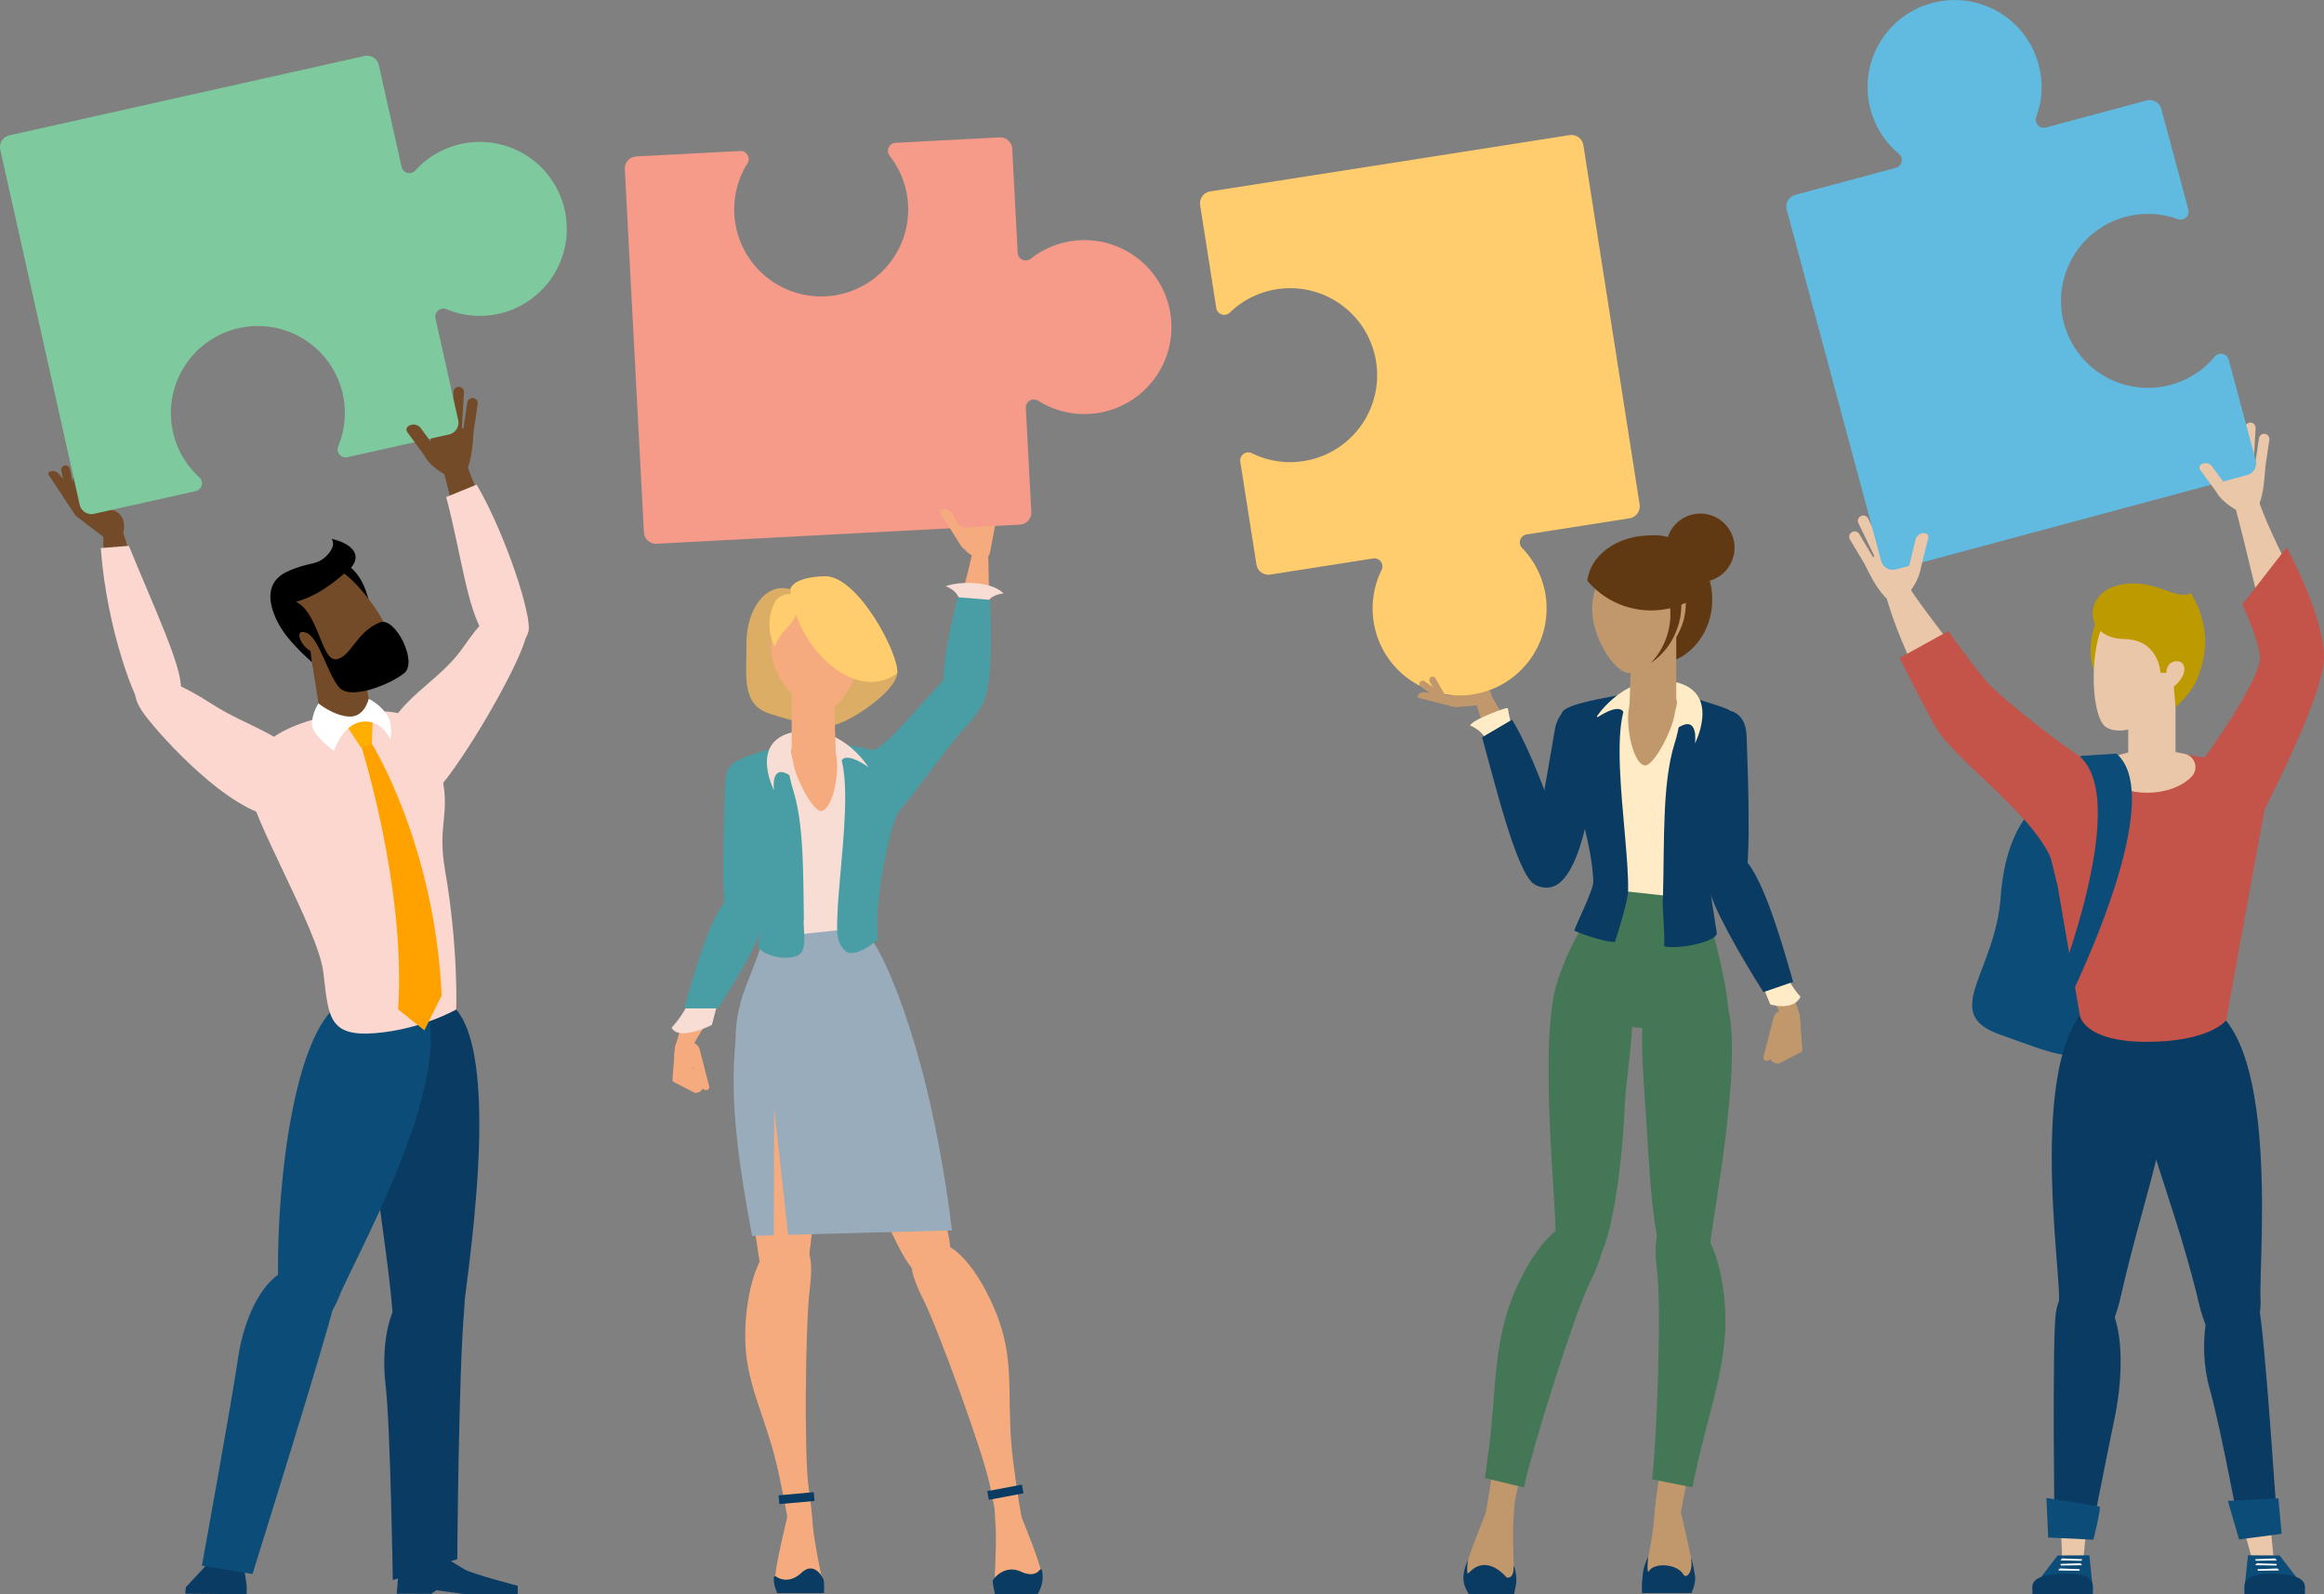 <?xml version="1.0" encoding="UTF-8"?> <svg xmlns="http://www.w3.org/2000/svg" id="Layer_1" data-name="Layer 1" viewBox="0 0 3893.11 2670.97"><rect x="0" y="0" width="3893.11" height="2670.97" fill="#808080" stroke="none"/><defs><style>.cls-1{fill:#734b28;}.cls-2{fill:#0a3b63;}.cls-3{fill:#fbd7d0;}.cls-4{fill:#0b4d78;}.cls-5{fill:#ffa200;}.cls-6{fill:#ffaf02;}.cls-7{fill:#fff;}.cls-8{fill:#7ec99d;}.cls-9{fill:#bd9b00;}.cls-10{fill:#eac7a8;}.cls-11{fill:#f5ab7d;}.cls-12{fill:#c4534a;}.cls-13{fill:#61bae0;}.cls-14{fill:#603913;}.cls-15{fill:#c1986b;}.cls-16{fill:#ffebc5;}.cls-17{fill:#437755;}.cls-18{fill:#ffcd6d;}.cls-19{fill:#f7ddd3;}.cls-20{fill:#499da5;}.cls-21{fill:#d98b65;}.cls-22{fill:#99acbb;}.cls-23{fill:#dbad65;}.cls-24{fill:#f69a8a;}</style></defs><path class="cls-1" d="M770.89,901.33c-11-45.55-22-92.09-32.21-126.71-27-91.7,39-9.14,39-9.14,13.6,43.95,37.77,91.85,59.38,135.85Z" transform="translate(0 0)"></path><path class="cls-1" d="M781.28,743.72l.14,0a8.73,8.73,0,0,0,10-7.35L800.2,677a8.8,8.8,0,1,0-17.4-2.71L774,733.81A8.72,8.72,0,0,0,781.28,743.72Z" transform="translate(0 0)"></path><path class="cls-1" d="M747,730.82h0a8.81,8.81,0,0,0,8.12-9.47l-5.77-73.93a8.81,8.81,0,0,0-17.57,1.34l5.77,74A8.81,8.81,0,0,0,747,730.82Z" transform="translate(0 0)"></path><path class="cls-1" d="M763.49,738.89h.25a8.67,8.67,0,0,0,9.18-8.15l4.31-73.19a8.81,8.81,0,1,0-17.59-1l-4.3,73.19A8.68,8.68,0,0,0,763.49,738.89Z" transform="translate(0 0)"></path><path class="cls-1" d="M734.28,740.22h0A8.82,8.82,0,0,0,740,729.16l-22.15-70a8.81,8.81,0,0,0-16.8,5.29l22.15,70.05A8.81,8.81,0,0,0,734.28,740.22Z" transform="translate(0 0)"></path><path class="cls-1" d="M722.9,721.88c-.62-22.13,70.24.67,70.24.67s-1.17,96.2-36.89,78.37c-40.5-20.22-45.16-38.23-45.16-38.23S723.52,744,722.9,721.88Z" transform="translate(0 0)"></path><polygon class="cls-2" points="407.24 2613.99 353.26 2614.22 311.33 2659.22 310.32 2670.23 413.23 2670.97 413.29 2657.86 407.24 2613.99"></polygon><path class="cls-3" d="M872.31,1020.44c-29.13-18.32-58.31,9.4-98.12,66.39S663,1171.94,641.87,1241.2s53.65,129.86,102.3,68.31,125.06-196,136.66-241.43S872.31,1020.44,872.31,1020.44Z" transform="translate(0 0)"></path><path class="cls-3" d="M747.41,832.8c24.27,90,34.61,186.81,63.3,229.5,31.67,47.12,66.73,23,74.45-3.81,6.89-24-37-161.15-86.68-246.55Z" transform="translate(0 0)"></path><path class="cls-2" d="M729.22,2600.06c-28.2,4.28-55.68,5.43-58.36,13.35s-6.29,56.79-6.29,56.79l57.95.22,8.54-6,45.64,6.24,90.57.35.06-14.09s-76.19-19.79-89.05-27.49C762.23,2619.76,729.22,2600.06,729.22,2600.06Z" transform="translate(0 0)"></path><path class="cls-2" d="M749.19,2136.7c-101.57-5.14-111.38,116.76-103.27,183.92S658,2647.38,658,2647.38L766,2612.26s2.25-314.33,11.75-420.3C781.82,2145.93,749.19,2136.7,749.19,2136.7Z" transform="translate(0 0)"></path><path class="cls-2" d="M730.79,1671.79c121.7,18.32,54.43,441.88,46.57,516.07s-107.48,173-119.8,10.77c-11.82-155.57-70.56-402.46-12.23-474.08S730.79,1671.79,730.79,1671.79Z" transform="translate(0 0)"></path><polygon class="cls-1" points="507.44 1014.3 593.18 1017.73 626.13 1224.67 543.03 1237.9 507.44 1014.3"></polygon><path class="cls-4" d="M666.11,1631.92c159.14,73.34-70.94,471.16-98.13,540.63s-101.11,115.54-102.3-40.47S493,1735.43,568.19,1681.77s97.92-49.85,97.92-49.85" transform="translate(0 0)"></path><path class="cls-4" d="M546.08,2124.33c-96.78-31.22-137.77,84-147.29,151s-60.56,348-60.56,348L423,2637.24s127.15-406.89,136.38-452.16S546.08,2124.33,546.08,2124.33Z" transform="translate(0 0)"></path><path class="cls-3" d="M586.44,1204.79c55.14-3.83,20.32-12.15,30.16-12.74,81.18-4.82,102,24.68,120.74,96.23,20,76.44-6,88.61,8.33,170.72,22.36,128.29,18.58,232.34,18.58,232.34s-58.06,33.5-136.46,39.72-77.4-29.23-86.12-101.89-124.46-264.51-126-317c-2-67.61,67.23-96.07,119.34-109.37C551.45,1198.64,572.34,1205.77,586.44,1204.79Z" transform="translate(0 0)"></path><path class="cls-3" d="M232.28,1150.66c19.91-28,66-7.48,124.47,29.95s114.13,46.5,160,102.36,43.37,97.63-56.21,85.66c-77.75-9.34-190-133.24-218-170.77S232.28,1150.66,232.28,1150.66Z" transform="translate(0 0)"></path><path class="cls-1" d="M207.87,896.68c22.61,82.46,89.9,205.64,90.17,254.71s-36.49,48.89-55.06,33.46S171,984.6,173.16,899.73,207.87,896.68,207.87,896.68Z" transform="translate(0 0)"></path><path class="cls-3" d="M215.88,914.5c45.8,111.84,87.18,198.83,87.39,238,.27,49.07-42.63,54.06-61.19,38.63-15.13-12.58-63.23-135.46-73.25-272.85Z" transform="translate(0 0)"></path><path class="cls-5" d="M609.26,1232.78l13.6,13.16s105.48,168.47,117,422.06l-29,58.27-43.92-35.15c13.55-207-63.33-445.94-63.33-445.94Z" transform="translate(0 0)"></path><polygon class="cls-6" points="624.38 1207.38 622.86 1245.94 604.76 1252.65 579.53 1214.52 600.76 1203.48 624.38 1207.38"></polygon><path class="cls-7" d="M647.32,1196.33c-13-18.55-29.74-25.32-29.74-25.32s-6.85,31.18-33.13,29.55-50.86-22-50.86-22-11.06,16.22-11.06,34.71S559.35,1258,559.35,1258s14.61-45.15,47.81-48.89,46.34,29.31,46.34,29.31S660.35,1214.88,647.32,1196.33Z" transform="translate(0 0)"></path><path d="M576.8,943.64c48.78,25.58,46.84,111.79,46.84,111.79l-88.23-79.76Z" transform="translate(0 0)"></path><path class="cls-1" d="M480.58,989.06c34.57-58.51,72.59-52.18,109.59-16.55s86.88,113,65.11,139.11-78.67,39.34-115.39,2.49c-10.64-10.67-26.67-20.13-36.58-32.9C479,1049.91,466.72,1012.51,480.58,989.06Z" transform="translate(0 0)"></path><path d="M555.28,902.55c45.64,11.54,50.39,35.46,25.62,55.24s-45.84,39.14-85.23,50.55c37.87,17.32,42.65,99.49,67.5,96.22s32.64-45.48,73.42-61.87c25-10.06,63.87,66.28,40.58,85.13s-88.27,44.93-107.89,25-34.41-84.44-55.94-92.57-10.89,20.63,6.71,30.56l2.57,18.81c-17.85-16-41.83-39.69-53.78-60.53-20.43-35.63-25.8-73.63,11.78-91.16s49.12-9.09,66.76-27.05S555.28,902.55,555.28,902.55Z" transform="translate(0 0)"></path><path class="cls-1" d="M120.58,845.32h0a7.34,7.34,0,0,0,8.75-5.54l9.6-43a7.36,7.36,0,0,0-5.56-8.74h0a7.35,7.35,0,0,0-8.75,5.54l-9.6,43A7.37,7.37,0,0,0,120.58,845.32Z" transform="translate(0 0)"></path><path class="cls-1" d="M120.44,837.53h0a7.33,7.33,0,0,0,5.67-8.65l-9.06-43.2a7.36,7.36,0,0,0-8.67-5.68h0a7.31,7.31,0,0,0-5.67,8.64l9.05,43.2A7.38,7.38,0,0,0,120.44,837.53Z" transform="translate(0 0)"></path><path class="cls-1" d="M176.84,902.27l-47.75-36.42a19.06,19.06,0,0,1-4.32-4.64L81.35,795.27a3.25,3.25,0,0,1,1.28-4.71h0a13.27,13.27,0,0,1,16,3.4l33.09,39.52a34.4,34.4,0,0,0,15.75,10.64l23.24,7.55s37.11-2.21,37.13,30.31c0,20.41-12.66,23.76-20.73,23.82A16.78,16.78,0,0,1,176.84,902.27Z" transform="translate(0 0)"></path><path class="cls-8" d="M289.8,723.75A145.71,145.71,0,1,1,566.67,747.6,13.5,13.5,0,0,0,582.06,766l170.1-38a20.3,20.3,0,0,0,15.38-24.24L729.48,533.45a13.5,13.5,0,0,1,18.4-15.38,145.71,145.71,0,1,0-52-232.53,13.5,13.5,0,0,1-23.2-6.08L634.63,109.2a20.3,20.3,0,0,0-24.24-15.38L15.88,226.73A20.31,20.31,0,0,0,.49,251L133.41,845.48a20.29,20.29,0,0,0,24.24,15.38l170.1-38a13.5,13.5,0,0,0,6.09-23.19A145,145,0,0,1,289.8,723.75Z" transform="translate(0 0)"></path><path class="cls-1" d="M720.72,776.4l17.83-13.09L704.9,717.47a15.12,15.12,0,0,0-21.13-3.25,7,7,0,0,0-1.5,9.8Z" transform="translate(0 0)"></path><path class="cls-4" d="M3505.48,1302.8c-85.82,15.6-144.66,72-154,200.23s-102.73,195.35,0,230.78,158.64,71.12,195.13-44.2S3505.48,1302.8,3505.48,1302.8Z" transform="translate(0 0)"></path><path class="cls-9" d="M3526.1,1015.66c-17.77,20.14-40.72,83.8-5.54,131.23s79.85-77.87,68.78-104S3538,1002.22,3526.1,1015.66Z" transform="translate(0 0)"></path><path class="cls-10" d="M3779.06,825.28c28.17,91.07,101.79,199.13,103.76,254.28s-39.3,57.62-60.66,41.62S3767.31,927.11,3740,834.41C3713,742.72,3779.06,825.28,3779.06,825.28Z" transform="translate(0 0)"></path><path class="cls-10" d="M3782.63,803.52l.15,0a8.74,8.74,0,0,0,10-7.35l8.8-59.37a8.81,8.81,0,0,0-17.41-2.7l-8.82,59.48A8.75,8.75,0,0,0,3782.63,803.52Z" transform="translate(0 0)"></path><path class="cls-11" d="M3748.37,790.62h0a8.81,8.81,0,0,0,8.11-9.47l-5.77-73.93a8.81,8.81,0,1,0-17.56,1.34l5.77,74A8.81,8.81,0,0,0,3748.37,790.62Z" transform="translate(0 0)"></path><path class="cls-10" d="M3764.85,798.69h.25a8.68,8.68,0,0,0,9.18-8.16l4.3-73.18a8.81,8.81,0,1,0-17.59-1.05l-4.3,73.2A8.69,8.69,0,0,0,3764.85,798.69Z" transform="translate(0 0)"></path><path class="cls-11" d="M3735.64,800h0a8.8,8.8,0,0,0,5.75-11l-22.14-70a8.81,8.81,0,0,0-16.81,5.29l22.15,70A8.81,8.81,0,0,0,3735.64,800Z" transform="translate(0 0)"></path><path class="cls-10" d="M3724.26,781.68c-.63-22.13,70.23.67,70.23.67s-1.16,96.2-36.89,78.36c-40.49-20.21-45.15-38.23-45.15-38.23S3724.88,803.8,3724.26,781.68Z" transform="translate(0 0)"></path><path class="cls-11" d="M3868,1059.2c28.59,15.16,19.66,52-8.14,111.12s-33,124.29-79.57,174-115.31,23.37-87.93-45.15,101.17-193.83,132.8-224.6S3868,1059.2,3868,1059.2Z" transform="translate(0 0)"></path><path class="cls-12" d="M3775,1395.12c10.81-26.93,118.11-225.81,118.11-294.42s-62.54-183.63-62.54-183.63l-74.06,95.53s26.65,56.66,29.29,88.86-87.49,166-108.11,186C3618.15,1345.23,3744.76,1470.44,3775,1395.12Z" transform="translate(0 0)"></path><path class="cls-11" d="M3259.6,1174.07c-19,26.23,5.29,55.3,56.36,96.12s84.48,97,148.2,121,113.79-29.93,59-79.33-176.34-129.26-218.3-142.91S3259.6,1174.07,3259.6,1174.07Z" transform="translate(0 0)"></path><path class="cls-2" d="M3550,1663.73c-164.84,9.3-100.63,437.5-100.8,507.79s71.59,143.34,103.65-.12c40.8-182.51,113.11-357.12,65.75-430.13s-68.6-77.54-68.6-77.54" transform="translate(0 0)"></path><polygon class="cls-10" points="3451.7 2538.89 3454.88 2623.53 3488.73 2626.28 3498.95 2519.51 3451.7 2538.89"></polygon><path class="cls-2" d="M3475.09,2150.59c95.75,3.33,80.86,160.13,67.85,222.52s-41,204.15-41,204.15l-60.23-6.64s-4.15-327.38,2.16-370.46S3475.09,2150.59,3475.09,2150.59Z" transform="translate(0 0)"></path><polygon class="cls-10" points="3799.82 2519.51 3809.32 2617.18 3776.51 2625.89 3747.51 2522.62 3799.82 2519.51"></polygon><path class="cls-2" d="M3749.29,2144.59c-54.18,0-69,106.87-47.84,181.61,19.39,68.47,52.3,248.05,52.3,248.05l61.89-8.92s-21.72-331.3-31.37-373.75S3749.29,2144.59,3749.29,2144.59Z" transform="translate(0 0)"></path><path class="cls-2" d="M3661.06,1675.28c165.09,1.14,122.11,432,125.76,502.19s-69.68,148-103.54,5c-49.13-207.53-130.61-351.09-86.91-426.36s64.69-80.83,64.69-80.83" transform="translate(0 0)"></path><path class="cls-12" d="M3738.88,1286c-26-16.19-74.13-22.8-112.34-24.75-9.12-.46-17.69-.67-25.24-.67-31.78,0-121.16,19.36-149.09,31.93-55.6,25-15.38,146.07-5.19,192.71l37.13,216.13s5.72,44.2,112.31,44.2c104.67,0,132.5-35.67,132.5-35.67l66.47-365.12C3795.43,1315.38,3763.79,1301.47,3738.88,1286Z" transform="translate(0 0)"></path><polygon class="cls-10" points="3565.13 1072.87 3644.41 1088.76 3644.41 1286.19 3565.13 1286.19 3565.13 1072.87"></polygon><path class="cls-10" d="M3671.3,1301.28c12.57-13,5.93-34.76-11.83-38.26-21.31-4.2-43.53-8.6-58.17-8.6-14.29,0-36.07,6.3-58.75,12.54-17.86,4.91-23.72,27.75-9.92,40.1,15.25,13.66,38.5,21.19,64.55,21.19C3626.56,1328.25,3654.8,1318.38,3671.3,1301.28Z" transform="translate(0 0)"></path><polygon class="cls-4" points="3499.99 2605.87 3446.89 2606.1 3404.65 2661.19 3505.88 2661.92 3499.99 2605.87"></polygon><rect class="cls-2" x="3404.65" y="2658.64" width="101.29" height="12.33" transform="translate(6910.59 5329.61) rotate(180)"></rect><polygon class="cls-7" points="3486.95 2614.96 3451.47 2614.42 3454.4 2611.09 3487.9 2612.36 3486.95 2614.96"></polygon><polygon class="cls-7" points="3483.19 2631.75 3447.7 2631.21 3450.64 2627.88 3484.14 2629.16 3483.19 2631.75"></polygon><polygon class="cls-7" points="3452.41 2622.96 3487.9 2622.42 3484.97 2619.09 3451.47 2620.37 3452.41 2622.96"></polygon><path class="cls-2" d="M3505.94,2658.64c-.08-12.66-10.61-22.27-45-22s-56.3,6.44-56.3,22,53.51,6.17,53.51,6.17Z" transform="translate(0 0)"></path><polygon class="cls-4" points="3765.74 2605.87 3818.85 2606.1 3861.09 2661.19 3759.85 2661.92 3765.74 2605.87"></polygon><rect class="cls-2" x="3759.8" y="2658.64" width="101.29" height="12.33"></rect><polygon class="cls-7" points="3778.78 2614.96 3814.27 2614.42 3811.34 2611.09 3777.84 2612.36 3778.78 2614.96"></polygon><polygon class="cls-7" points="3782.55 2631.75 3818.04 2631.21 3815.1 2627.88 3781.6 2629.16 3782.55 2631.75"></polygon><polygon class="cls-7" points="3813.33 2622.96 3777.84 2622.42 3780.77 2619.09 3814.27 2620.37 3813.33 2622.96"></polygon><path class="cls-2" d="M3759.8,2658.64c.08-12.66,10.61-22.27,45-22s56.3,6.44,56.3,22-53.51,6.17-53.51,6.17Z" transform="translate(0 0)"></path><path class="cls-4" d="M3428.1,2509.87l3,66.2,75.77,3.59s13.37-54.36,10.4-55.34S3428.1,2509.87,3428.1,2509.87Z" transform="translate(0 0)"></path><polygon class="cls-4" points="3732.1 2514.72 3750.79 2579.25 3822.15 2569.83 3816.67 2510.27 3732.1 2514.72"></polygon><path class="cls-10" d="M3653.12,1105.49c-.17-.1-.35-.13-.51-.21,8.68-14.54,14.55-19,8.47-49.08-10.92-54-75.52-41.84-106.81-39-56.17,5.15-58.4,182.6-25.52,201.66s99.28-19.31,102.39-41.75c1.76-12.77,4.22-15.24,6.38-24.07,7.49.9,15.41-11.6,20.15-19.89C3663.64,1122.73,3661.6,1110.33,3653.12,1105.49Z" transform="translate(0 0)"></path><path class="cls-9" d="M3509.23,1010.58c-12.05,27.37,5.16,59.58,49,60.11,58.61.71,61,56.47,61,56.47l9.86.1s-.56-16,13.14-18.91,19.23,7.19,16.13,19.23-17,23-17,23l3.15,34.31s27-23.84,36.1-47.22,29.25-77.16-10.27-143.62c-25.83,11.59-55.52-20.93-107.12-16.07C3531.11,981,3515.57,996.16,3509.23,1010.58Z" transform="translate(0 0)"></path><path class="cls-10" d="M3175.14,946.72c45.64,83.7,139.64,178,152.48,231.67s-27.13,64.26-51.23,52.8-103.38-162.38-122.78-256S3175.14,946.72,3175.14,946.72Z" transform="translate(0 0)"></path><path class="cls-10" d="M3143.06,959.8l-.12.07a9,9,0,0,1-12.33-3.06l-31.52-52.76a9,9,0,1,1,15.42-9.37l31.59,52.88A9,9,0,0,1,3143.06,959.8Z" transform="translate(0 0)"></path><path class="cls-11" d="M3170.47,934.2h0a9,9,0,0,1-11.39-5.8l-23.42-72.25a9,9,0,1,1,17.16-5.59l23.43,72.28A9,9,0,0,1,3170.47,934.2Z" transform="translate(0 0)"></path><path class="cls-10" d="M3158,948.27l-.24.12a8.9,8.9,0,0,1-11.88-4.14l-32.66-67.61a9,9,0,1,1,16.24-7.86l32.67,67.62A8.89,8.89,0,0,1,3158,948.27Z" transform="translate(0 0)"></path><path class="cls-11" d="M3186.19,938.12h0a9,9,0,0,1-9.77-8.22l-6.39-75a9,9,0,1,1,18-1.56l6.39,75A9,9,0,0,1,3186.19,938.12Z" transform="translate(0 0)"></path><path class="cls-10" d="M3189.8,916.31c-8.05-21.19-66.23,28.08-66.23,28.08s38.68,90.63,65.54,59.79c30.44-35,27.82-53.85,27.82-53.85S3197.86,937.5,3189.8,916.31Z" transform="translate(0 0)"></path><path class="cls-12" d="M3435.26,1437c-36.52-80.73-163.49-163.85-196-224.26-35.37-65.7-57-110.42-57-110.42l81.4-45s42.93,61,68,88.85c21.6,24,143.74,120.66,170.39,131.38C3579,1308.47,3468.7,1510.92,3435.26,1437Z" transform="translate(0 0)"></path><path class="cls-4" d="M3431.8,1691.67s142.2-341.86,53-423.52c-.62-.56,1.62-1.79,1.62-1.79l59-3.7c91.95,78.73-90.25,434.38-90.25,434.38Z" transform="translate(0 0)"></path><path class="cls-13" d="M3636.08,644.82a145.71,145.71,0,1,1,12-277.64A13.5,13.5,0,0,0,3665.83,351L3620.6,182.7a20.31,20.31,0,0,0-24.88-14.34l-168.48,45.28a13.5,13.5,0,0,1-16.15-17.74A145.71,145.71,0,1,0,3181,257.74a13.5,13.5,0,0,1-5.09,23.44l-168.48,45.28a20.3,20.3,0,0,0-14.34,24.87l158.1,588.31A20.3,20.3,0,0,0,3176,954l588.32-158.1A20.3,20.3,0,0,0,3778.69,771l-45.23-168.33a13.5,13.5,0,0,0-23.42-5.1A145.12,145.12,0,0,1,3636.08,644.82Z" transform="translate(0 0)"></path><path class="cls-10" d="M3216.15,958.2l-19.36-4.77,12.27-49.76a13.63,13.63,0,0,1,16.49-10,6.33,6.33,0,0,1,4.62,7.64Z" transform="translate(0 0)"></path><path class="cls-10" d="M3719.41,833.26l15.7-11.52-29.61-40.33a13.3,13.3,0,0,0-18.59-2.85,6.16,6.16,0,0,0-1.32,8.61Z" transform="translate(0 0)"></path><ellipse class="cls-14" cx="2771.57" cy="1004.8" rx="96.74" ry="108.05"></ellipse><path class="cls-15" d="M2503.19,1263.94c-8.3-30-24.18-59.32-29.56-83.27-7.27-32.33,25.57-13.34,25.57-13.34,16.77,29.52,36.77,60,55.52,89.25,0,0-1,68.07-6.79,83.06Z" transform="translate(0 0)"></path><path class="cls-16" d="M2534.52,1224.71c-7.05-25-8.44-37.68-8.44-37.68s2.5-4.23-30.61,9.36-32.69,19.24-32.69,19.24,17.3,6.41,25.3,21S2534.52,1224.71,2534.52,1224.71Z" transform="translate(0 0)"></path><path class="cls-2" d="M2532.88,1205.81c36.9,58.88,83.62,194.68,89.12,230.31,7.88,51.08-30.63,58.57-51.85,45.37-29.53-18.37-66.49-171.2-87.37-246.21Z" transform="translate(0 0)"></path><path class="cls-17" d="M2700,1598.24c59.68,42.91,24.77,174.24,21.14,263.64-3.73,91.86-23.56,239.7-50.69,252.66s-66.14-3.21-64.72-49.56-28.55-320.88,2.48-417.71S2689.84,1591,2700,1598.24Z" transform="translate(0 0)"></path><path class="cls-15" d="M2560.93,2422c-7.25,22.93-12.67,41.9-15.21,54-12.2,58.29-18.14,91.94-18.14,91.94l-43.44-10.86s7.74-27.89,19.94-122.78c.54-4.17,1-8.27,1.46-12.33Z" transform="translate(0 0)"></path><path class="cls-17" d="M2487.46,2476.44c1.91-13.09,4-28.18,6.22-45.5,12.2-94.89,8.23-156.45,30.76-230.93,20.21-66.79,72.68-156.23,119.27-152,54.61,4.92,47.45,44.73,20.33,99s-98.16,283.06-110.36,341.35c-.27,1.28-.53,2.55-.8,3.8Z" transform="translate(0 0)"></path><path class="cls-15" d="M2502.84,2501.7c-17,40.25-45,108.59-48.85,131.79-2.26,13.76,2.28,26.77,9.88,37.48h72.33a44,44,0,0,0,1.22-11.34c-.5-18.1-4.66-84.48-1.83-118.38,1.18-14.16,1.7-28.11,1.9-39.55Z" transform="translate(0 0)"></path><path class="cls-2" d="M2536.36,2671c.8-3.95,4-17.61,3.73-23.72,0-13-3.34-23.25-4.22-24.09-1,3.87,1.73,21.08-11.79,20.07,0,0-11.48-14.13-25.52-19-27.73-9.6-39.69,16.81-40.39,11.36-1.61-12.64,1.9-23.83,1.17-22.23-14.88,32.31-5.24,46.14,1.15,57.61Z" transform="translate(0 0)"></path><path class="cls-17" d="M2824.83,1599.45c-95.66-15.8-73.58,172.15-67.78,264.88,5.58,89.3,12.07,236.65,36.95,253.53s65.87,6.72,71.41-39.31,48.56-274.38,32.38-374.77S2861.21,1605.46,2824.83,1599.45Z" transform="translate(0 0)"></path><path class="cls-15" d="M2781.86,2422c-.79,25.43-2,46.29-3.73,59.08-7.9,59-8,93.27-8,93.27l39.07,3.69s2-28.87,22.05-122.42c2.53-11.75,5.29-22.92,8.19-33.62Z" transform="translate(0 0)"></path><path class="cls-17" d="M2835.07,2491.93q2.34-11.31,5.1-24.2c20.07-93.55,46.35-162.11,49.89-239.84,3.17-69.71-16.55-171.52-61.88-183.06-53.13-13.54-59.63,26.39-52.11,86.55,7.47,59.74-.85,286.2-8.55,347.16Z" transform="translate(0 0)"></path><path class="cls-15" d="M2807.65,2501.7c10.4,40.87,29.74,120.14,30,145.08a45.91,45.91,0,0,1-5.74,22.39h-81.36a44.19,44.19,0,0,1,.65-9.34c3.27-17.8,17.54-82.76,19.93-116.7,1.06-15,2.82-29.73,4.46-41.43Z" transform="translate(0 0)"></path><path class="cls-2" d="M2750.48,2669.17c-.28-8.05-.09-18.8.77-23.06.62-3.06-.76-17.59,10.24-38.73-2.24,10.89-2.16,30,.45,25.36,8.63-15.25,47.38-13.26,58.32,5.54,4.06,7,16.39-2.85,12.61-26.84,1.54-1,6.69,28.19,6.78,30,.55,10.65-2.56,19.71-6.19,27.69Z" transform="translate(0 0)"></path><path class="cls-17" d="M2764.17,1723.12c-48-1.56-173.4-19.25-154-81.47,30.91-99,93.85-156,99.32-191s79.21-55.8,79.21-55.8,44.71,25.55,58.35,79.52,44.67,163.92,47.22,209.63S2795.91,1724.15,2764.17,1723.12Z" transform="translate(0 0)"></path><path class="cls-2" d="M2637.14,1559.39c1.78-8.11,32.45-68.37,32-82.81-1.89-60.66-34-164.79-51.71-194.08-12.16-20.1-6.66-79.83-.45-89.48,9.62-14.89,77-24.15,98.34-29.11,26.8-6.18,52.09-12,60.1-11.11,14.68,1.71,116.24,32.51,120.82,36.58,36.63,32.54-35.48,156.08-32.32,289.26.33,13.81,9.86,70.37,12,84.3,2,13.85-60.56,28.3-88.08,22.71,1.37-21.78-4-69.55-2-85.34,4.66-37.32-58.45-23.76-58.45-6.49,0,11.58-12.81,56.15-22.1,84.37C2682.21,1578.19,2637.14,1559.39,2637.14,1559.39Z" transform="translate(0 0)"></path><path class="cls-16" d="M2727.37,1493.82c2.35-99-47.92-338.59,27.4-338.59,6.27.73,86.19-24,50.29,91-20.71,66.4-16.77,164.08-19.24,254Z" transform="translate(0 0)"></path><path class="cls-16" d="M2719.47,1192.62c-9.83-15.69-47.52,12-47.52,12s42.48-69.54,115.28-64.61c103.08,7,52.09,105.62,52.09,105.62s7.46-50.55-30.08-25.27S2719.47,1192.62,2719.47,1192.62Z" transform="translate(0 0)"></path><path class="cls-15" d="M2804.85,1198.73c-4.68,27.66-35.9,86.9-50.08,83.64-20.18-4.65-31-66.35-26.31-94s1.07-34.88,46.17-27.24S2809.54,1171.07,2804.85,1198.73Z" transform="translate(0 0)"></path><path class="cls-15" d="M2780.77,961.67h0a36.15,36.15,0,0,1,27.25,35v179.23c0,20-16.19,21.29-36.16,21.29h0c-20,0-42,2.07-42-17.9l5.83-182.62A36.15,36.15,0,0,1,2780.77,961.67Z" transform="translate(0 0)"></path><path class="cls-15" d="M2822.44,1029.35c-8.88,54.17-66.23,102.22-95.73,98-25-3.58-67.25-69.1-58.37-123.27s50.58-92.44,93.14-85.46S2831.32,975.17,2822.44,1029.35Z" transform="translate(0 0)"></path><path class="cls-15" d="M2986.7,1704c-44.42-77.1-114.93-171.85-122.92-221.64s29.55-57.32,50.33-44.56c38.74,23.77,69.56,164.21,94.17,241.73C3034.71,1762.73,2986.7,1704,2986.7,1704Z" transform="translate(0 0)"></path><path class="cls-16" d="M2936.41,1611.58l29.08,71.27s38,12.16,50.74-12.77c-26.63-28.89-33.09-64.83-33.09-64.83Z" transform="translate(0 0)"></path><path class="cls-2" d="M2954.05,1662.22c-36.91-58.2-87.21-144.63-92.89-180-8.6-53.63,31.83-61.74,54.21-48,32.63,20,65.38,129.66,88.46,210.87Z" transform="translate(0 0)"></path><path class="cls-15" d="M3014.69,1701.06l4.5,55a17.43,17.43,0,0,1-.5,5.8L2979,1782.38c-23-2.94-9.23-22.44-11.65-27.86l16.52-18.16s-24.34-24-2.15-44c13.92-12.56,24-6,29-.5A15.46,15.46,0,0,1,3014.69,1701.06Z" transform="translate(0 0)"></path><path class="cls-2" d="M2908.33,1507.08c15-2.41,20.43-46.43,20.91-112.19.45-62.1-1.79-112.79-3.43-162.58-2.14-65-82.37-51.39-77.2,18.12s6.51,170.63,15.76,211.77C2873.77,1504,2893.31,1509.5,2908.33,1507.08Z" transform="translate(0 0)"></path><path class="cls-2" d="M2599.39,1483.87c15.16,1.17,38.09-25.23,54-89,15-60.27,23.74-96.42,33.81-145.21,13.14-63.66-71.4-95.24-82.66-26.46s-32.34,173.86-33,216C2570.85,1482.05,2584.22,1482.7,2599.39,1483.87Z" transform="translate(0 0)"></path><path class="cls-15" d="M2982,1693.6h0a16.48,16.48,0,0,1,21.46,13.61l.23,1.83a16.55,16.55,0,0,1-7,15.64l-13.33,12.07c-4.68,4.24-7,10.1-7.89,16.34l-1.26,8.29c-1.23,8.67-10.24,17.48-16.38,15.64h0a5.36,5.36,0,0,1-3.59-6.69l16.79-65.1A16.6,16.6,0,0,1,2982,1693.6Z" transform="translate(0 0)"></path><path class="cls-11" d="M2488.82,1153.62h0a13.67,13.67,0,0,1-11.22,17.84l-1.52.19a13.73,13.73,0,0,1-13-5.74l-10.05-11c-3.53-3.87-8.39-5.75-13.57-6.5l-6.88-1c-7.19-1-14.52-8.45-13-13.54h0a4.45,4.45,0,0,1,5.54-3l54,13.75A13.73,13.73,0,0,1,2488.82,1153.62Z" transform="translate(0 0)"></path><path class="cls-15" d="M2485.52,1180.81l-45.6,3.88a14.48,14.48,0,0,1-4.82-.4l-58.27-15a2.48,2.48,0,0,1-1.69-3.32h0a10.11,10.11,0,0,1,10.78-6.28l38.92,5.37a26.25,26.25,0,0,0,14.34-2.06l17-7.64s19.82-20.25,36.48-1.9c10.46,11.52,5,19.9.5,24.06A12.78,12.78,0,0,1,2485.52,1180.81Z" transform="translate(0 0)"></path><path class="cls-14" d="M2659.09,973c6-48.21,57.46-75.68,102.88-75.68,49.6,0,75.8,34.58,75.8,89.21a108.27,108.27,0,0,1-1.43,17A139.3,139.3,0,0,1,2659.09,973Z" transform="translate(0 0)"></path><circle class="cls-14" cx="2848.37" cy="917.8" r="57.34" transform="translate(185.29 2282.92) rotate(-45)"></circle><path class="cls-14" d="M2804.35,963.13c14,26.44,16.61,60.21,4.44,92.39a115.65,115.65,0,0,1-43.29,55.27,118.05,118.05,0,0,0,24.94-39.7c14.24-37.66,8.23-77.47-12.53-105.2,0,0,2-5.36,4.22-11.16Z" transform="translate(0 0)"></path><path class="cls-18" d="M2138.77,484.62a145.71,145.71,0,1,1-41.7,274.76,13.49,13.49,0,0,0-19.33,14.16l27,172.2a20.3,20.3,0,0,0,23.2,16.92l172.36-27A13.5,13.5,0,0,1,2314.41,955a145.71,145.71,0,1,0,235.41-36.85,13.5,13.5,0,0,1,7.56-22.76l172.37-27a20.3,20.3,0,0,0,16.91-23.2l-94.21-601.86a20.3,20.3,0,0,0-23.2-16.91L2027.4,320.69a20.3,20.3,0,0,0-16.92,23.2l27,172.2a13.51,13.51,0,0,0,22.75,7.58A145,145,0,0,1,2138.77,484.62Z" transform="translate(0 0)"></path><path class="cls-15" d="M2419.2,1173.33h0a5.59,5.59,0,0,0,2.11-7.6l-16.62-29.21a5.59,5.59,0,0,0-7.61-2.09h0a5.59,5.59,0,0,0-2.11,7.6l16.62,29.21A5.61,5.61,0,0,0,2419.2,1173.33Z" transform="translate(0 0)"></path><path class="cls-15" d="M2415.13,1169h0a5.57,5.57,0,0,0-1.23-7.78l-27.22-19.75a5.62,5.62,0,0,0-7.81,1.23h0a5.58,5.58,0,0,0,1.23,7.79l27.23,19.75A5.61,5.61,0,0,0,2415.13,1169Z" transform="translate(0 0)"></path><path class="cls-11" d="M1619,879.6h0a7.88,7.88,0,0,0,7.27-8.48l-5.16-66.24a7.89,7.89,0,1,0-15.74,1.19l5.17,66.27A7.89,7.89,0,0,0,1619,879.6Z" transform="translate(0 0)"></path><path class="cls-11" d="M1636.89,871.65h0a7.89,7.89,0,0,0,7.27-8.48L1639,796.93a7.89,7.89,0,1,0-15.73,1.2l5.16,66.27A7.88,7.88,0,0,0,1636.89,871.65Z" transform="translate(0 0)"></path><path class="cls-11" d="M1655.51,883h0a7.91,7.91,0,0,0,7.27-8.49l-5.17-66.24a7.89,7.89,0,0,0-15.74,1.2l5.17,66.27A7.9,7.9,0,0,0,1655.51,883Z" transform="translate(0 0)"></path><path class="cls-11" d="M1669,868c-.42-1.81-18.16-17.71-19.15-19.26,0,0-22.84-4.42-34.06,1.44s-3.06,32-3.68,37.58l-4.92,2.94s-2.85,29.05,22.89,40.67c16.15,7.29,24.58,3.72,27.5-2.64C1658.91,925.76,1669,868,1669,868Z" transform="translate(0 0)"></path><path class="cls-11" d="M1655.34,898.9h0a7.35,7.35,0,0,0,8.65-5.78l12-60.65a7.34,7.34,0,1,0-14.4-2.89l-12,60.69A7.35,7.35,0,0,0,1655.34,898.9Z" transform="translate(0 0)"></path><path class="cls-11" d="M1629.29,924.41c-17.74,82.19-53.87,187.79-46.7,234.9s43.12,43.07,58.14,25.59c28-32.56,15.25-167.83,15-244.69C1655.55,857.67,1629.29,924.41,1629.29,924.41Z" transform="translate(0 0)"></path><path class="cls-19" d="M1608.85,1013.8c-.72-24.55-24.79-31.53-24.79-31.53s18.29-7.94,52-5,45,17.08,45,17.08-23.86,1.69-27,17.09S1608.85,1013.8,1608.85,1013.8Z" transform="translate(0 0)"></path><path class="cls-20" d="M1604.52,1000.7c-16.6,63.53-28,126.38-22.91,160.06,7.35,48.28,44.19,44.14,59.59,26.23,21.42-24.92,19.56-108.47,17.16-182Z" transform="translate(0 0)"></path><path class="cls-20" d="M1638.48,1119.24c10.49,10.47,26,48.82-15.53,92.51s-98.9,133.58-148.1,181.66c-39.61,38.72-58.6-124.88-9.21-138.09,23.22-6.21,105.33-110.71,136.09-138C1633,1089.67,1628,1108.78,1638.48,1119.24Z" transform="translate(0 0)"></path><path class="cls-11" d="M1403.92,1660.44c-112.2,21-17,182.56,22.35,257.4s84.74,207.27,112.21,214.54,60.84-14.59,51.39-57.38-42.46-259.86-88.28-344.32S1438.17,1654,1403.92,1660.44Z" transform="translate(0 0)"></path><path class="cls-11" d="M1565.21,2082.26c-51.61,4.65-44.84,42.28-19.22,93.52s100.29,255.89,111.82,311,17.14,86.89,17.14,86.89l41-10.26s-7.32-26.36-18.85-116,2.06-151-19.24-221.42C1658.82,2162.81,1609.23,2078.3,1565.21,2082.26Z" transform="translate(0 0)"></path><path class="cls-11" d="M1666.8,2671a41.8,41.8,0,0,1-1.15-10.72c.47-17.1,4.4-79.83,1.72-111.86s-1.74-62.91-1.74-62.91l20.27-3.38s53.36,121.63,58.59,153.45c2.13,13-2.16,25.3-9.34,35.42Z" transform="translate(0 0)"></path><path class="cls-2" d="M1666.65,2671c-.75-3.74-3.78-16.64-3.52-22.42.13-3,19.73-28.05,47-15.4,19.08,8.86,28.14,1.88,31.87-3.11a1.91,1.91,0,0,1,3.41.72c3.42,15.86-1,29.37-7.05,40.21Z" transform="translate(0 0)"></path><rect class="cls-2" x="1654.44" y="2492.93" width="59.13" height="14.77" transform="translate(-433.29 354.5) rotate(-10.66)"></rect><path class="cls-11" d="M1310.29,1658.41c112.84-17.27,76.4,166.67,64.06,250.31s-11.41,223.63-34.93,239.58-62.24,6.35-67.47-37.15-45.89-259.28-30.6-354.14S1275.85,1663.69,1310.29,1658.41Z" transform="translate(0 0)"></path><path class="cls-11" d="M1307.12,2079.28c50.21-12.79,56.35,24.95,49.25,81.79s-9.41,274.68-1.95,330.46,7.54,88.13,7.54,88.13l-36.91,3.5s-1.87-27.29-20.84-115.69-52.21-141.74-55.55-215.2C1245.66,2186.39,1264.29,2090.2,1307.12,2079.28Z" transform="translate(0 0)"></path><path class="cls-11" d="M1380.51,2669.27a41.22,41.22,0,0,0-.61-8.82c-3.09-16.83-16.58-78.22-18.83-110.28s-7.91-62.44-7.91-62.44l-20.55-.23s-34.11,128.36-34.4,160.61a43.33,43.33,0,0,0,5.42,21.16Z" transform="translate(0 0)"></path><path class="cls-2" d="M1380.55,2669.27c.26-7.61.08-17.76-.72-21.79-.59-2.9-15-32.92-37.08-12.49-19.84,18.41-36.47,10.78-43,6.31a2.2,2.2,0,0,0-3.42,1.8c-.52,10.07,2.42,18.62,5.85,26.17Z" transform="translate(0 0)"></path><rect class="cls-2" x="1304.72" y="2502.74" width="59.13" height="14.77" transform="translate(-218.59 129.03) rotate(-5.12)"></rect><path class="cls-21" d="M1367.61,1775.28c45.38-1.47,134.76-14.61,136.92-76.17s-80.09-148.22-85.26-181.27-74.85-52.73-74.85-52.73-42.26,24.15-55.15,75.15-38.39,130.46-40.81,173.66S1337.63,1776.25,1367.61,1775.28Z" transform="translate(0 0)"></path><path class="cls-22" d="M1286.52,1540.7c-3.36,13.29-7.54,28.42-12,44.41-12.53,45.33-42.29,88.45-42.29,156-6.4,72.3-6.5,149.66,27.77,329.67l36.25-1.12.63-212.53,23.39,211.76,274.46-7.42c-36.84-297.88-109.25-448.35-130.18-480.74-15.18-23.38-19.06-53.54-21.19-65.76C1441.18,1458.41,1293.93,1455.54,1286.52,1540.7Z" transform="translate(0 0)"></path><path class="cls-20" d="M1471.28,1573.71c-8.75-39.86,14.26-180.53,35-214.81,11.49-19,6.29-75.43.43-84.55-9.09-14.07-72.77-22.82-92.93-27.5-25.33-5.85-49.22-11.38-56.79-10.51-13.88,1.62-109.85,30.72-114.18,34.57-38.2,33.94,48.77,172.62,27.12,312.71-1.84,13.09,45.15,29.5,68.29,16.12,12.38-7.17,9.35-34.55,7.48-49.48-4.4-35.26,56.69-8,56.69,8.34,0,10.94,3.07,25,13.48,34.47C1432.31,1608,1471.28,1573.71,1471.28,1573.71Z" transform="translate(0 0)"></path><path class="cls-19" d="M1402.39,1558.6c-2.22-93.6,45.29-320-25.9-320-5.91.69-81.44-22.69-47.52,86,19.58,62.74,15.85,155,18.19,240.06Z" transform="translate(0 0)"></path><path class="cls-19" d="M1409.85,1274c9.3-14.82,44.91,11.36,44.91,11.36s-40.14-65.71-108.93-61.06c-97.42,6.6-49.23,99.82-49.23,99.82s-7-47.77,28.42-23.89S1409.85,1274,1409.85,1274Z" transform="translate(0 0)"></path><path class="cls-11" d="M1329.17,1279.75c4.43,26.14,33.93,82.12,47.32,79,19.07-4.39,29.3-62.7,24.87-88.84s-1-33-43.63-25.74S1324.74,1253.61,1329.17,1279.75Z" transform="translate(0 0)"></path><path class="cls-23" d="M1324.08,987.32c-42.83-12.24-73.62,35.34-73.62,90.41s-8.75,102.75,38.68,118,79.3,22.55,105.31,19.49,105.56-55.07,108.61-87.2-66.4-164-121.47-162.45S1324.08,987.32,1324.08,987.32Z" transform="translate(0 0)"></path><path class="cls-11" d="M1351.93,1055.73h0a34.16,34.16,0,0,0-25.75,33.11v169.37c0,18.87,15.3,20.12,34.17,20.12h0c18.87,0,39.67,2,39.67-16.92l-5.5-172.57A34.17,34.17,0,0,0,1351.93,1055.73Z" transform="translate(0 0)"></path><path class="cls-11" d="M1293.16,1099.71c8.39,51.19,62.59,96.6,90.46,92.61,23.66-3.38,63.55-65.29,55.16-116.49s-47.8-87.35-88-80.76S1284.77,1048.51,1293.16,1099.71Z" transform="translate(0 0)"></path><path class="cls-18" d="M1324.08,987.32c7.65,95,107.48,192.91,179,140.74,3.07-32.12-66.4-164-121.47-162.45S1324.08,987.32,1324.08,987.32Z" transform="translate(0 0)"></path><path class="cls-18" d="M1298.07,1083.85c12.24-39,48.06-36.49,34.29-88.5,0,0-24.9-4-34.32,13.54C1277.22,1047.74,1298.07,1083.85,1298.07,1083.85Z" transform="translate(0 0)"></path><path class="cls-11" d="M1157.33,1757.17c42-72.86,108.61-162.4,116.16-209.45s-27.93-54.17-47.57-42.11c-36.6,22.47-65.73,155.17-89,228.43C1112,1812.71,1157.33,1757.17,1157.33,1757.17Z" transform="translate(0 0)"></path><path class="cls-19" d="M1204.85,1669.88l-12.32,47.38s-55.4,28.1-67.45,4.55a183.1,183.1,0,0,0,35.62-57.91Z" transform="translate(0 0)"></path><path class="cls-20" d="M1202.61,1689.46c34.88-55,68-108.4,73.35-141.86,8.13-50.67-30.07-58.34-51.23-45.35-30.83,18.92-56.74,110.46-78.55,187.21Z" transform="translate(0 0)"></path><path class="cls-11" d="M1130.88,1754.43l-4.26,52a16.87,16.87,0,0,0,.48,5.48l37.47,19.39c21.71-2.78,8.72-21.2,11-26.33L1160,1787.79s23-22.65,2-41.57c-13.15-11.88-22.68-5.65-27.41-.48A14.59,14.59,0,0,0,1130.88,1754.43Z" transform="translate(0 0)"></path><path class="cls-20" d="M1231.39,1571.13c-14.19-2.28-19.31-43.88-19.76-106-.43-58.68,1.69-106.58,3.24-153.64,2-61.38,77.84-48.55,73,17.14s-6.15,161.23-14.89,200.11C1264.05,1568.24,1245.58,1573.41,1231.39,1571.13Z" transform="translate(0 0)"></path><path class="cls-11" d="M1161.76,1747.39h0a15.57,15.57,0,0,0-20.28,12.86l-.22,1.73a15.64,15.64,0,0,0,6.59,14.77l12.6,11.41c4.42,4,6.58,9.54,7.46,15.44l1.18,7.84c1.17,8.19,9.68,16.51,15.48,14.77h0a5,5,0,0,0,3.39-6.32l-15.86-61.52A15.65,15.65,0,0,0,1161.76,1747.39Z" transform="translate(0 0)"></path><path class="cls-24" d="M1230.14,358.6a145.71,145.71,0,1,0,260.25-97.47,13.49,13.49,0,0,1,9.87-21.84l174.06-9.14a20.29,20.29,0,0,1,21.33,19.2l9.15,174.23a13.5,13.5,0,0,0,21.87,9.85,145.71,145.71,0,1,1,12.49,238,13.5,13.5,0,0,0-20.71,12.1l9.15,174.22A20.3,20.3,0,0,1,1708.39,879L1100,911a20.31,20.31,0,0,1-21.33-19.21l-32-608.35A20.3,20.3,0,0,1,1066,262.09L1240,253a13.5,13.5,0,0,1,12.1,20.69A145,145,0,0,0,1230.14,358.6Z" transform="translate(0 0)"></path><path class="cls-11" d="M1623.23,922.07h0a15.57,15.57,0,0,0,15.39-18.43l-.32-1.72a15.65,15.65,0,0,0-10.78-12.06l-15.48-7c-5.44-2.47-9.19-7.08-11.81-12.43l-3.53-7.1c-3.61-7.44-14.25-12.77-19.24-9.34h0a5,5,0,0,0-1.3,7L1610,914.76A15.61,15.61,0,0,0,1623.23,922.07Z" transform="translate(0 0)"></path></svg> 
